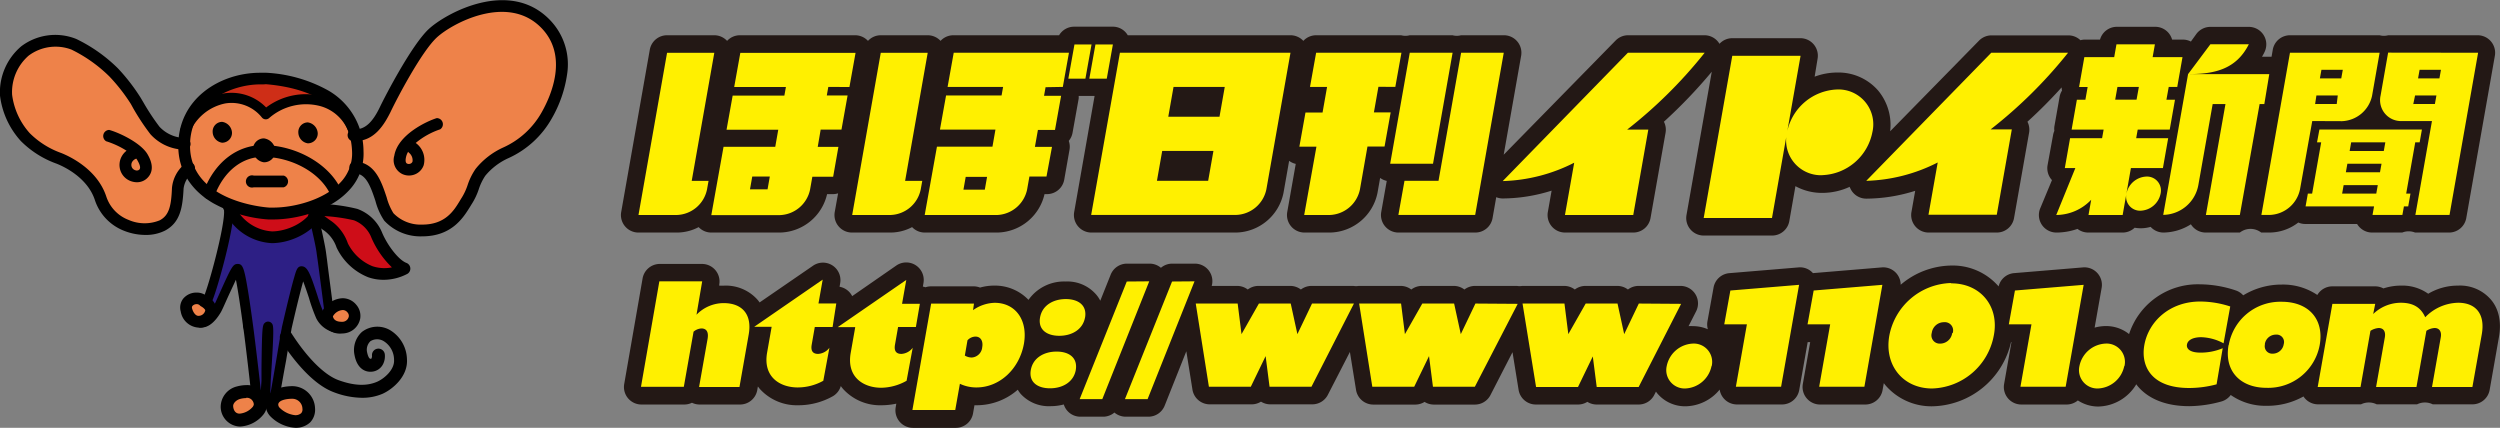 <svg xmlns="http://www.w3.org/2000/svg" width="408.51" height="69.9" viewBox="0 0 408.51 69.9"><rect x="0" y="0" width="408.51" height="69.9" fill="#808080" stroke="none"/><defs><style>.cls-1{fill:#231815;}.cls-2{fill:#fff000;}.cls-3{fill:#2d1f85;}.cls-4{fill:#ce0d18;}.cls-5{fill:#ee8249;}.cls-6{fill:#ce2e17;}</style></defs><title>logo_hobo_saru_col</title><g id="レイヤー_2" data-name="レイヤー 2"><g id="レイヤー_1-2" data-name="レイヤー 1"><path class="cls-1" d="M407,48.93a6.64,6.64,0,0,0-5.35-2.26A9.44,9.44,0,0,0,396.78,48a7.26,7.26,0,0,0-4.47-1.33,9.1,9.1,0,0,0-2.85.46,2.86,2.86,0,0,0-1.34-.34h-7a2.86,2.86,0,0,0-2.46,1.41,10,10,0,0,0-5.8-1.7,12,12,0,0,0-6.31,1.76,2.85,2.85,0,0,0-1.21-.8,18.71,18.71,0,0,0-5.84-1,11.8,11.8,0,0,0-11.6,8.13,6,6,0,0,0-3.79-1.31,6.77,6.77,0,0,0-1.84.26l1.14-6.46a2.86,2.86,0,0,0-3.11-3.38l-11.19.93a2.85,2.85,0,0,0-2.53,2.17,9.92,9.92,0,0,0-7.72-3.41,13,13,0,0,0-8.28,3.14,2.85,2.85,0,0,0-3.15-2.83l-11.19.93h0a2.79,2.79,0,0,0-2.41-.93l-11.19.93A2.86,2.86,0,0,0,280,47l-1,5.53a2.85,2.85,0,0,0,.07,1.27,6.19,6.19,0,0,0-2.46-.51,6.59,6.59,0,0,0-.69,0l1.23-2.41a2.86,2.86,0,0,0-2.55-4.16h-6.85a2.86,2.86,0,0,0-1.74.59,2.85,2.85,0,0,0-1.74-.59h-5.2a2.86,2.86,0,0,0-1.74.59,2.85,2.85,0,0,0-1.74-.59h-6.85a2.57,2.57,0,0,1-.86,0h-6.85a2.86,2.86,0,0,0-1.74.59,2.85,2.85,0,0,0-1.74-.59h-5.2a2.86,2.86,0,0,0-1.74.59,2.85,2.85,0,0,0-1.74-.59h-6.85a2.57,2.57,0,0,1-.86,0h-6.85a2.86,2.86,0,0,0-1.74.59,2.85,2.85,0,0,0-1.74-.59h-5.2a2.86,2.86,0,0,0-1.74.59,2.85,2.85,0,0,0-1.74-.59H198a2.86,2.86,0,0,0-2.75-3.64h-3.7a2.85,2.85,0,0,0-1.85.68,2.86,2.86,0,0,0-1.85-.68h-3.7a2.86,2.86,0,0,0-2.66,1.8l-1.7,4.26A4.85,4.85,0,0,0,179,48a6.21,6.21,0,0,0-4.89-2,7.1,7.1,0,0,0-6.05,3,7.56,7.56,0,0,0-5.6-2.33,8.48,8.48,0,0,0-2.32.32,2.86,2.86,0,0,0-1-.2h-7a2.85,2.85,0,0,0-.91.15,2.87,2.87,0,0,0-.43-.11l.1-.59a2.86,2.86,0,0,0-4.44-2.85l-7.21,5a2.85,2.85,0,0,0-2.06-1.53l.1-.59a2.86,2.86,0,0,0-4.44-2.85l-8.73,6c-.1-.15-.21-.29-.31-.41a6.91,6.91,0,0,0-5.58-2.33l-.7,0,0-.19a2.86,2.86,0,0,0-2.82-3.36h-7A2.86,2.86,0,0,0,105,45.51l-3,17.23a2.86,2.86,0,0,0,2.82,3.36h7a2.85,2.85,0,0,0,1.25-.29,2.86,2.86,0,0,0,1.25.29h6.6a2.86,2.86,0,0,0,2.82-2.36l.1-.59.29.37a8.16,8.16,0,0,0,6.33,2.7,11.46,11.46,0,0,0,5.69-1.51,2.86,2.86,0,0,0,1.24-1.63c.11.16.23.31.34.44a8.16,8.16,0,0,0,6.33,2.7,11.77,11.77,0,0,0,2.4-.26l-.1.59a2.86,2.86,0,0,0,2.82,3.36h7a2.86,2.86,0,0,0,2.82-2.36l.23-1.33h.41a10.2,10.2,0,0,0,6.67-2.54,4.86,4.86,0,0,0,.48.69,6.21,6.21,0,0,0,4.89,2,8.38,8.38,0,0,0,2.15-.28,2.83,2.83,0,0,0,2.72,2h3.7a2.85,2.85,0,0,0,1.85-.68,2.86,2.86,0,0,0,1.85.68h3.7a2.86,2.86,0,0,0,2.66-1.8l3.54-8.89,1,6.26a2.86,2.86,0,0,0,2.82,2.41h6.85a2.86,2.86,0,0,0,1.53-.44,2.85,2.85,0,0,0,1.53.44h6.85a2.86,2.86,0,0,0,2.55-1.56l3.6-7,1,6.19a2.86,2.86,0,0,0,2.82,2.41h6.85a2.86,2.86,0,0,0,1.53-.44,2.85,2.85,0,0,0,1.53.44H241a2.86,2.86,0,0,0,2.55-1.56l3.6-7,1,6.19A2.86,2.86,0,0,0,251,66.1h6.85a2.86,2.86,0,0,0,1.53-.44,2.85,2.85,0,0,0,1.53.44h6.85a2.86,2.86,0,0,0,2.55-1.56l.28-.55c.08.11.15.22.24.32a5.94,5.94,0,0,0,4.58,2.08A7.35,7.35,0,0,0,281,63.66a2.86,2.86,0,0,0,2.83,2.43h7.39A2.86,2.86,0,0,0,294,63.74l1.38-7.83h.41l-1.2,6.83a2.86,2.86,0,0,0,2.82,3.36h7.39a2.86,2.86,0,0,0,2.82-2.36l.2-1.13.26.33a9.91,9.91,0,0,0,7.76,3.45,13.49,13.49,0,0,0,12.77-10.48h.07l-1.2,6.83a2.86,2.86,0,0,0,2.82,3.36h7.39a2.85,2.85,0,0,0,1.84-.67,6.09,6.09,0,0,0,3.31,1,7.43,7.43,0,0,0,6.24-3.64c.07.1.14.2.22.3,1.25,1.5,3.74,3.28,8.44,3.28A20.25,20.25,0,0,0,363,65.6a2.85,2.85,0,0,0,1.51-1.06,9.87,9.87,0,0,0,5.89,1.77,12.09,12.09,0,0,0,6-1.53,2.93,2.93,0,0,0,.21.29,2.86,2.86,0,0,0,2.19,1h7a2.86,2.86,0,0,1,2.56,0h6.6a2.86,2.86,0,0,1,2.56,0H404a2.86,2.86,0,0,0,2.82-2.36l1.5-8.53C408.91,52,407.94,50,407,48.93Z"/><path class="cls-2" d="M113.81,51.43a6.18,6.18,0,0,1,4.44-1.9c3,0,4.68,1.81,4.09,5.14l-1.51,8.57h-6.6l1.39-7.86c.2-1.13-.18-1.71-1-1.71a2.16,2.16,0,0,0-1.29.53l-1.59,9h-7l3-17.23h7Zm22.24,2h-2.91l-.51,2.92c-.17,1,.2,1.48,1.06,1.48a2.51,2.51,0,0,0,1.84-1l-1,5.39a8.63,8.63,0,0,1-4.19,1.09c-2.8,0-5.68-1.64-5-5.65l.75-4.26h-2.85l11.19-7.71-.69,3.9h2.91Zm13.61,0h-2.91l-.51,2.92c-.17,1,.2,1.48,1.06,1.48a2.51,2.51,0,0,0,1.84-1l-1,5.39A8.63,8.63,0,0,1,144,63.36c-2.8,0-5.68-1.64-5-5.65l.75-4.26h-2.85l11.19-7.71-.69,3.9h2.91Zm8.43,2.18A1.8,1.8,0,0,1,159.4,55c.83,0,1.28.72,1.1,1.73a1.84,1.84,0,0,1-1.7,1.69,2.2,2.2,0,0,1-1.14-.32Zm1.06-6h-7L149.09,67h7l.76-4.29a6.2,6.2,0,0,0,2.71.6c3.77,0,7-3,7.75-7.12.68-3.87-1.36-6.71-4.78-6.71A6.38,6.38,0,0,0,159,50.68Zm18.15,2.26c-.36,2-2.18,3-4.21,3s-3.5-1-3.14-3,2.18-3,4.21-3S177.66,49.88,177.3,51.91Zm-1.51,8.58c-.36,2-2.18,3-4.21,3s-3.5-1-3.14-3,2.18-3,4.21-3S176.14,58.45,175.78,60.49Zm12-14.48-7.67,19.25h-3.7L184.12,46Zm7.4,0-7.67,19.25h-3.7L191.52,46Zm84.48,13.84a4.57,4.57,0,0,1-4.32,3.67,3,3,0,0,1-3-3.67,4.57,4.57,0,0,1,4.32-3.67A3,3,0,0,1,279.69,59.85Zm67.44,0a4.57,4.57,0,0,1-4.32,3.67,3,3,0,0,1-3-3.67,4.57,4.57,0,0,1,4.32-3.67A3,3,0,0,1,347.14,59.85Zm16.23-3.71a8.17,8.17,0,0,0-3.64-1c-1.32,0-2.21.44-2.34,1.2s.6,1.32,2.2,1.32a9.27,9.27,0,0,0,3.64-.72l-1,5.9a17.43,17.43,0,0,1-4.48.6c-6.25,0-7.92-3.63-7.33-7,.69-3.89,4.17-7.13,9.12-7.13a15.91,15.91,0,0,1,4.92.81Zm6.74.14a1.82,1.82,0,0,1,1.81-1.56,1.21,1.21,0,0,1,1.28,1.56,1.82,1.82,0,0,1-1.83,1.55A1.21,1.21,0,0,1,370.1,56.29Zm-5.92.13c-.76,4.33,2,7,6.19,7a8.54,8.54,0,0,0,8.7-7c.74-4.19-1.79-7.06-6.21-7.06A8.54,8.54,0,0,0,364.18,56.42Zm23.63-5.06a6.54,6.54,0,0,1,4.5-1.84c2,0,3.27.74,4,2.37a7.71,7.71,0,0,1,5.38-2.37c2.78,0,4.47,1.72,3.86,5.18L404,63.24h-6.6l1.43-8.11c.18-1-.28-1.53-1-1.53a2.67,2.67,0,0,0-1.35.46l-1.62,9.18h-6.6l1.43-8.11c.17-.95-.21-1.53-1-1.53a2.89,2.89,0,0,0-1.35.46l-1.62,9.18h-7l2.4-13.59h7Zm-173.4-1.71-2.39,5-1.09-5h-5.2l-2.84,5-.63-5h-6.85l2.15,13.59h6.85l2.42-5,.64,5h6.85l6.94-13.59Zm26.7,0-2.39,5-1.09-5h-5.2l-2.84,5-.63-5h-6.85l2.15,13.59h6.85l2.42-5,.64,5H241L248,49.65Zm26.7,0-2.39,5-1.09-5h-5.2l-2.84,5-.63-5h-6.85L251,63.24h6.85l2.42-5,.64,5h6.85l6.94-13.59Zm51-3.35a10.56,10.56,0,0,0-10.07,8.6c-.85,4.84,2.24,8.63,7,8.63a10.57,10.57,0,0,0,10.07-8.63C326.74,50.08,323.64,46.3,318.86,46.3Zm.21,8.15a2,2,0,0,1-2,1.75,1.35,1.35,0,0,1-1.34-1.75,2,2,0,0,1,2-1.75A1.35,1.35,0,0,1,319.07,54.45Zm-25-7.86-11.25.93-1,5.53h3.7l-1.8,10.19h7.39l2.94-16.65Zm46.5,0h0l-11.25.93-1,5.53h3.7l-1.8,10.19h7.39l2.94-16.65h0Zm-32.89,0-11.25.93-1,5.53h3.7l-1.8,10.19h7.39l2.94-16.65h0Z"/><path class="cls-1" d="M104.37,38h6.28a7.56,7.56,0,0,0,3.51-.89,2.85,2.85,0,0,0,2.07.89h11.24a8.08,8.08,0,0,0,7.68-6.28h1a2.84,2.84,0,0,0,.8-.13l-.54,3A2.86,2.86,0,0,0,139.25,38h6.28a7.56,7.56,0,0,0,3.51-.89,2.85,2.85,0,0,0,2.07.89H163a8.08,8.08,0,0,0,7.68-6.28h.4a2.86,2.86,0,0,0,2.82-2.36l.86-4.88a2.86,2.86,0,0,0-.12-1.46,2.85,2.85,0,0,0,.62-1.33l1-5.58a2.85,2.85,0,0,0,0-.43h1.12l.32,0,.38,0h.78l-3.34,19A2.86,2.86,0,0,0,178.3,38H202a8.08,8.08,0,0,0,7.74-6.55l.91-5.17a2.86,2.86,0,0,0,1.08.5l-1.39,7.87A2.86,2.86,0,0,0,213.17,38h4.19a8.08,8.08,0,0,0,7.74-6.55l.42-2.38a2.85,2.85,0,0,0,1.08.49l-.9,5.08A2.86,2.86,0,0,0,228.52,38h12.55a2.86,2.86,0,0,0,2.82-2.36l.6-3.42a2.84,2.84,0,0,0,1.05.21,26.87,26.87,0,0,0,8-1.28l-.62,3.51A2.86,2.86,0,0,0,255.72,38h11.16a2.86,2.86,0,0,0,2.82-2.36l2.46-13.95a2.86,2.86,0,0,0-.27-1.8,81.93,81.93,0,0,0,7.82-8.17l-4.13,23.41a2.86,2.86,0,0,0,2.82,3.36h11.16a2.86,2.86,0,0,0,2.82-2.36l1-5.71a9,9,0,0,0,4.38,1.1,10.67,10.67,0,0,0,4.5-1c0,.06,0,.13.06.19a2.86,2.86,0,0,0,2.63,1.75,26.88,26.88,0,0,0,8-1.28l-.62,3.51A2.86,2.86,0,0,0,315.12,38h11.16a2.86,2.86,0,0,0,2.82-2.36l2.46-13.95a2.86,2.86,0,0,0-.27-1.8c1.91-1.73,3.79-3.62,5.59-5.61a2.85,2.85,0,0,0,.06.52,2.86,2.86,0,0,0-.39,1l-.86,4.88a2.87,2.87,0,0,0,0,.71,2.87,2.87,0,0,0-.21.68L334.58,27a2.86,2.86,0,0,0,.63,2.33l.09.1L333.4,34A2.86,2.86,0,0,0,336,38a10.31,10.31,0,0,0,3.47-.6,2.86,2.86,0,0,0,1.76.6h5.58a2.84,2.84,0,0,0,2-.79,5.47,5.47,0,0,0,1,.09,5.8,5.8,0,0,0,1.61-.23,2.86,2.86,0,0,0,2.1.93A8.54,8.54,0,0,0,358,36.65,2.86,2.86,0,0,0,360.46,38H366a2.84,2.84,0,0,1,3.49,0h1.39a7.76,7.76,0,0,0,4.67-1.64,2.86,2.86,0,0,0,1.14.24h8.47A2.86,2.86,0,0,0,387.66,38h4.88a2.78,2.78,0,0,1,2.09,0h5.58A2.86,2.86,0,0,0,403,35.62l4.67-26.5a2.86,2.86,0,0,0-2.82-3.36H390.24a2.65,2.65,0,0,1-1.4,0H374.2a2.86,2.86,0,0,0-2.82,2.36l-.2,1.15-.37,0h-1.19c.14-.24.28-.48.4-.74a2.86,2.86,0,0,0-2.55-4.14h-6.28a2.86,2.86,0,0,0-2.29,1.15L358,6.79a2.86,2.86,0,0,0-1.31-.32h-1.76a2.86,2.86,0,0,0-2.75-2.09h-6.28a2.86,2.86,0,0,0-2.75,2.09h-2.5a2.83,2.83,0,0,0-.7.1,2.85,2.85,0,0,0-2-.79H325.38a2.86,2.86,0,0,0-2,.86L308.86,21.45a8.8,8.8,0,0,0-1.92-6.6,8.6,8.6,0,0,0-6.73-3,10.55,10.55,0,0,0-3.69.68L297,9.6a2.86,2.86,0,0,0-2.82-3.36H283.06a2.85,2.85,0,0,0-2.09.92,2.85,2.85,0,0,0-2.45-1.4H266a2.86,2.86,0,0,0-2,.86L245.71,25.28l2.85-16.16a2.86,2.86,0,0,0-2.82-3.36h-7a2.65,2.65,0,0,1-1.39,0h-7a2.66,2.66,0,0,1-1.4,0H215.06a2.85,2.85,0,0,0-2.09.92,2.86,2.86,0,0,0-2.1-.92H184.28a2.81,2.81,0,0,0-2.45-1.4H179l-.32,0-.38,0h-2.79a2.86,2.86,0,0,0-2.45,1.4H155.78a2.85,2.85,0,0,0-2.09.92,2.86,2.86,0,0,0-2.1-.92h-7.67a2.85,2.85,0,0,0-2.09.92,2.86,2.86,0,0,0-2.1-.92H120.9a2.85,2.85,0,0,0-2.09.92,2.86,2.86,0,0,0-2.1-.92H109a2.86,2.86,0,0,0-2.82,2.36l-4.67,26.5A2.86,2.86,0,0,0,104.37,38Z"/><path class="cls-2" d="M265.88,21.18h3.46l-2.46,13.95H255.72l1.51-8.54a27.33,27.33,0,0,1-11.68,3L266,8.62h12.55A75.76,75.76,0,0,1,265.88,21.18ZM337.93,8.62H325.38L304.95,29.55a27.33,27.33,0,0,0,11.68-3l-1.51,8.54h11.16l2.46-13.95h-3.46A75.74,75.74,0,0,0,337.93,8.62Zm-48.38,27,4.67-26.5H283.06l-4.67,26.5Zm8.2-7a8.68,8.68,0,0,0,8.2-7,5.69,5.69,0,0,0-5.74-7,8.68,8.68,0,0,0-8.2,7A5.69,5.69,0,0,0,297.75,28.63ZM228,14.2l1-5.58H215.06l-1,5.58h2.79l-.74,4.19h-2.79l-1,5.58h2.79l-2,11.16h4.19a5.23,5.23,0,0,0,4.92-4.18l1.23-7h2.79l1-5.58H224.5l.74-4.19Zm6.16,12.55,3.2-18.13h-7l-3.2,18.13Zm4.59-18.13-3.69,20.92H229.5l-1,5.58h12.55l4.67-26.5ZM135.35,14.2l-.25,1.4h3.4l-1,5.58h-3.4L133.62,24H137l-.86,4.88h-3.4l-.37,2.09a5.23,5.23,0,0,1-4.92,4.18H116.23l2-11.16h8.45l.49-2.79h-8.45l1-5.58h8.45l.25-1.4h-8.45l1-5.58h18.83l-1,5.58Zm-9.56,14.65h-2.87l-.37,2.09h2.87Zm51.57-16,1-5.58h-2.79l-1,5.58Zm3.49,0,1-5.58H179l-1,5.58Zm-10,1.4-.25,1.4h2.79l-1,5.58H169.6L169.11,24h2.79L171,28.85h-2.79l-.37,2.09A5.23,5.23,0,0,1,163,35.13H151.1l2-11.16h9.07l.49-2.79h-9.07l1-5.58h9.07l.25-1.4h-9.07l1-5.58h18.83l-1,5.58Zm-9.56,14.65h-3.49l-.37,2.09h3.49ZM379,21.17h16.75l-.37,2.09h-.72l-1.48,8.38h.7l-.37,2.09h-.7l-.25,1.39h-4.88l.25-1.39H376.74l.37-2.09h.7l1.48-8.38h-.68Zm10.15,5.59h-5.58l-.25,1.39h5.58Zm-.86,4.88.25-1.39h-5.58l-.25,1.39Zm1.48-8.38h-5.58l-.25,1.41h5.58Zm-11.94-3.48-2,11.16a5.23,5.23,0,0,1-4.92,4.18h-1.39l4.67-26.5h14.65l-1.23,7a5.23,5.23,0,0,1-4.92,4.18Zm4-2.79L382,15.6h-3.49L378.3,17Zm-2.5-5.58-.25,1.4h3.49l.25-1.4Zm25.6-2.79-4.67,26.5h-5.58l2.71-15.34h-4.88A3.42,3.42,0,0,1,389,15.6l1.23-7Zm-9.56,2.79-.25,1.4h3.49l.25-1.4Zm2.5,5.58.25-1.39h-3.49L394.34,17ZM147.9,29.55l3.69-20.92h-7.67l-4.67,26.5h6.28a5.21,5.21,0,0,0,4.92-4.18l.25-1.39Zm-34.87,0,3.69-20.92H109l-4.67,26.5h6.28a5.21,5.21,0,0,0,4.92-4.18l.25-1.39ZM354.38,14.2,354,16.3h1.4l-.86,4.88h-5.23l-.25,1.4h5.23l-.86,4.88h-5.23l-1.35,7.67h-5.58l.44-2.49A7.94,7.94,0,0,1,336,35.13l3.12-7.67H337.4l.86-4.88h5.23l.25-1.4h-5.23l.86-4.88h1.39l.37-2.09h-1.4l.86-4.88h4.88l.37-2.09h6.28l-.37,2.09h4.88l-.86,4.88Zm-4.88,0H346l-.37,2.09h3.49Zm.27,20.23a3.47,3.47,0,0,0,3.28-2.79,2.28,2.28,0,0,0-2.3-2.79,3.47,3.47,0,0,0-3.28,2.79A2.28,2.28,0,0,0,349.77,34.43Zm11.42-27.2-3.65,4.88c4.18,0,7.83-.7,9.93-4.88Zm9.62,4.88H357.54l-4.06,23a5.92,5.92,0,0,0,5.74-4.88L361.56,17h2.09l-3.2,18.13H366L369.23,17H370ZM210.87,8.62l-3.94,22.32A5.23,5.23,0,0,1,202,35.12H178.3L183,8.62ZM191.76,14.2l-.86,4.88h8.37l.86-4.88Zm-2.71,15.34h8.37l.86-4.88h-8.37Z"/><path class="cls-3" d="M37.37,34.61c0,3-2.54,12.19-3.33,14.07-.2.48-1.82,4-1.09,4,1.06,0,1.93-1.14,2.51-2.1s2.86-6.68,3.37-6.68,1.6,8.51,1.79,9.85S41.89,64,41.89,64.65a.75.75,0,0,0,1.49-.08c.19-1.09,0-11.29.43-11.27s-.48,10.57-.48,11.27,1.42.78,1.62,0,1.69-10,1.89-10.86,2.18-9.47,2.49-9.47c.77,0,2.18,5.8,3,7.4a3.6,3.6,0,0,0,3.17,2c.34,0-1.67-1.93-1.71-2.57-.06-1-1-7.54-1.27-9.78-.19-1.41-1.17-5.61-1.43-6.83"/><path class="cls-4" d="M37.27,33.65a8.09,8.09,0,0,0,7.13,5.2c2.69,0,6.59-1.55,8.06-5.07"/><path class="cls-5" d="M43.47,12.87c6.24.48,14.64,3,15,11.9.29,7.91-9.88,10.41-14.53,10.12S30.09,32.06,30.09,23.8C30.09,15.79,37.82,12.43,43.47,12.87Z"/><path class="cls-5" d="M58.09,22.14c2.49,0,3.9-2.17,4.86-4.19S68.13,7.88,70.72,5.48,83-2.25,89,3.85c5,5,2,12,.29,15.06-3.55,6.24-8.1,5.57-10.84,9.31-1.05,1.44-1.24,3.17-2.2,4.61s-2.4,4.89-7.29,4.89a7.13,7.13,0,0,1-5.47-2.21C62,33.63,61.87,28,58.34,27.45"/><path class="cls-5" d="M29.88,23.55a6.73,6.73,0,0,1-4.54-2.17,46.67,46.67,0,0,1-3.13-4.8,30,30,0,0,0-3.64-4.67A24.46,24.46,0,0,0,12.06,7.3,8.25,8.25,0,0,0,4,8.39,8.83,8.83,0,0,0,1,15.62a12.56,12.56,0,0,0,3.13,6.84,15.12,15.12,0,0,0,5.5,3.45c2.54,1,5.71,3.16,6.81,6.52,1.63,5,7.48,5.85,10.12,4.46,2.12-1.12,2.4-3.36,2.54-6.09a4.83,4.83,0,0,1,1.57-3.1"/><path class="cls-4" d="M52.78,34.42a27.75,27.75,0,0,1,5.31.77,5.92,5.92,0,0,1,3.45,3.39c.79,1.85,2.75,4.8,4.6,5.44a7.37,7.37,0,0,1-5.69.45,8.73,8.73,0,0,1-4.54-4.29A6.46,6.46,0,0,0,53.55,37a11.2,11.2,0,0,0-2-1.28"/><path class="cls-5" d="M33.34,49.38c-1-1.09-3.32-.32-2.88,1.41.27,1.05,1,2,2,1.92a2.06,2.06,0,0,0,2-1.73C34.62,50,33.34,49.38,33.34,49.38Z"/><path class="cls-5" d="M56,49.83A2,2,0,0,1,58,52,2,2,0,0,1,56,53.67a2.22,2.22,0,0,1-2.56-1.73C53.36,51.16,54.64,49.83,56,49.83Z"/><path class="cls-5" d="M39,64.17a2.44,2.44,0,0,0-1.91,2.24,2.23,2.23,0,0,0,2.12,2.24c1.39,0,3.83-1.42,3.29-3.07S40.38,63.81,39,64.17Z"/><path class="cls-5" d="M47.65,64.14a2.68,2.68,0,0,1,2.8,2.62,2,2,0,0,1-2.24,2.12c-1.18,0-4-1.22-3.76-3C44.66,64.48,46.41,64.18,47.65,64.14Z"/><path class="cls-6" d="M54.26,15.5A24,24,0,0,0,43,12.83c-5.16,0-9.27,1.58-11.59,4.46a.77.77,0,0,0,.07,1,.76.76,0,0,0,.53.22.77.77,0,0,0,.5-.19,8.48,8.48,0,0,1,5.3-2.16,7.53,7.53,0,0,1,4.93,2.12.77.77,0,0,0,1.08,0c1.41-1.41,1.73-1.48,2.49-1.63a10.28,10.28,0,0,0,1.29-.34A5.37,5.37,0,0,1,49.41,16a13.63,13.63,0,0,1,3.28.63l1,.26a.77.77,0,0,0,.57-1.41Z"/><path d="M44.65,35.86l-.8,0a21.52,21.52,0,0,1-9.07-2.69c-3.7-2.18-5.65-5.42-5.65-9.35,0-7.75,6.88-11.93,13.36-11.93.36,0,.71,0,1.06,0a23.31,23.31,0,0,1,10.13,2.92,11.49,11.49,0,0,1,5.72,9.9,8.67,8.67,0,0,1-2.53,6.56C53.83,34.45,48.54,35.86,44.65,35.86ZM42.49,13.79c-4.42,0-11.44,2.72-11.44,10C31.05,33,43.44,33.89,44,33.92l.68,0c3.37,0,8.21-1.25,10.85-4a6.82,6.82,0,0,0,2-5.16c-.31-8.63-9-10.58-14.08-11C43.11,13.8,42.8,13.79,42.49,13.79Z"/><path d="M57.83,22.44a.82.82,0,0,1-.77-.55,6.86,6.86,0,0,0-4.91-4.6,9.18,9.18,0,0,0-8.17,2,.82.82,0,0,1-.59.21.83.83,0,0,1-.57-.27,6.34,6.34,0,0,0-6-2.33A8,8,0,0,0,31,21.68a.81.81,0,1,1-1.51-.61,9.56,9.56,0,0,1,7-5.79,7.89,7.89,0,0,1,7,2.28,10.77,10.77,0,0,1,9.08-1.85,8.46,8.46,0,0,1,6,5.65.82.82,0,0,1-.51,1A.83.83,0,0,1,57.83,22.44Z"/><path d="M37.91,21.69a1.61,1.61,0,0,1-1.63,1.63,1.82,1.82,0,0,1-1.53-1.73,1.57,1.57,0,0,1,1.53-1.68A1.88,1.88,0,0,1,37.91,21.69Z"/><path d="M45,24.66a1.85,1.85,0,0,1-1.89,1.86,2.09,2.09,0,0,1-1.77-2,1.8,1.8,0,0,1,1.77-1.91A2.16,2.16,0,0,1,45,24.66Z"/><path d="M51.92,21.79a1.61,1.61,0,0,1-1.63,1.63,1.82,1.82,0,0,1-1.54-1.73A1.57,1.57,0,0,1,50.29,20,1.89,1.89,0,0,1,51.92,21.79Z"/><path d="M46.35,30.61H41.46a1,1,0,1,1,0-1.92h4.89a1,1,0,0,1,0,1.92Z"/><path d="M34.17,32.58a1,1,0,0,1-.9-1.3c1.83-4.83,5.55-7.67,9.94-7.57,5.43.12,10.71,3.22,12.56,7.38a1,1,0,0,1-1.75.78c-1.56-3.52-6.12-6.14-10.85-6.24-3.53-.08-6.56,2.29-8.1,6.33A1,1,0,0,1,34.17,32.58Z"/><path d="M69,38.62a8.07,8.07,0,0,1-6.21-2.56,10.46,10.46,0,0,1-1.44-3.22c-.82-2.49-1.53-4.27-3.13-4.5a1,1,0,1,1,.28-1.9c2.9.42,3.88,3.4,4.68,5.8a9.45,9.45,0,0,0,1.11,2.6A6.18,6.18,0,0,0,69,36.7c3.78,0,5.18-2.31,6.11-3.84.13-.22.26-.43.38-.62a9.62,9.62,0,0,0,.92-2,10.38,10.38,0,0,1,1.31-2.65,12.32,12.32,0,0,1,4.51-3.49,13.6,13.6,0,0,0,6.27-5.73C90,15.74,93,9.1,88.37,4.47c-5.51-5.51-14.52-.64-17,1.66s-6.43,9.8-7.56,12.18c-1,2-2.61,4.74-5.73,4.74a1,1,0,1,1,0-1.92c1.56,0,2.79-1.12,4-3.64.75-1.58,5.17-10.15,8-12.76S83.15-3.46,89.72,3.12a10.42,10.42,0,0,1,2.94,9.06,20.17,20.17,0,0,1-2.49,7.16,15.41,15.41,0,0,1-7,6.46,10.48,10.48,0,0,0-3.88,2.93,9,9,0,0,0-1.06,2.2,10.93,10.93,0,0,1-1.12,2.37c-.1.15-.21.34-.34.55C75.73,35.51,73.85,38.62,69,38.62Z"/><path d="M23.8,38.39a9.57,9.57,0,0,1-3.53-.68,8.11,8.11,0,0,1-4.76-5C14.3,29,10.42,27.21,9.26,26.75a15.77,15.77,0,0,1-5.85-3.7A13.47,13.47,0,0,1,0,15.63,9.85,9.85,0,0,1,3.47,7.57a9.21,9.21,0,0,1,9-1.2,25.28,25.28,0,0,1,6.81,4.81A31.36,31.36,0,0,1,23,16l.42.71a36.82,36.82,0,0,0,2.64,4A5.81,5.81,0,0,0,30,22.54a1,1,0,1,1-.28,1.9,7.64,7.64,0,0,1-5.15-2.52,37.49,37.49,0,0,1-2.79-4.21L21.39,17a29.19,29.19,0,0,0-3.51-4.5,23.49,23.49,0,0,0-6.21-4.4,7.34,7.34,0,0,0-7,1,7.9,7.9,0,0,0-2.69,6.4,11.61,11.61,0,0,0,2.88,6.26A13.87,13.87,0,0,0,10,25c1.36.54,5.9,2.64,7.37,7.12A6.14,6.14,0,0,0,21,35.93a6.53,6.53,0,0,0,5.1.07c1.54-.81,1.88-2.35,2-5.29A5.75,5.75,0,0,1,30,26.95a1,1,0,1,1,1.31,1.4A3.94,3.94,0,0,0,30,30.8c-.16,3-.49,5.54-3.05,6.89A6.93,6.93,0,0,1,23.8,38.39Z"/><path d="M66.82,28.68a2.57,2.57,0,0,1-1.08-.24,2.52,2.52,0,0,1-1.31-3C65,22,69.77,19.79,71.37,19.3a1,1,0,0,1,.56,1.83,12.35,12.35,0,0,0-4,2.23A3.41,3.41,0,0,1,69.23,27a2.49,2.49,0,0,1-1.4,1.48A2.59,2.59,0,0,1,66.82,28.68Zm-.13-3.88a3,3,0,0,0-.37,1c-.14.78.13.9.22.94a.66.66,0,0,0,.53,0,.57.57,0,0,0,.34-.35,1.58,1.58,0,0,0-.62-1.46Z"/><path d="M22.39,29.78a2.87,2.87,0,0,1-.71-.09,2.8,2.8,0,0,1-2-1.81,2.89,2.89,0,0,1,.2-2.31,3,3,0,0,1,.8-.94,13.81,13.81,0,0,0-3.34-1.55,1,1,0,0,1,.5-1.85c1.6.43,5.19,2.11,6.28,4,.35.62,1.41,2.52-.12,3.93A2.39,2.39,0,0,1,22.39,29.78Zm-.12-3.86a1.26,1.26,0,0,0-.69.56,1,1,0,0,0-.06.79.91.91,0,0,0,.63.56.65.65,0,0,0,.56-.07c.15-.14.42-.38-.26-1.57A2.24,2.24,0,0,0,22.27,25.92Z"/><path d="M44.4,39.73a9.06,9.06,0,0,1-8-5.87,1,1,0,0,1,1.83-.57,7.2,7.2,0,0,0,6.22,4.52c2.13,0,5.8-1.19,7.17-4.48a1,1,0,1,1,1.77.74C51.79,37.79,47.67,39.73,44.4,39.73Z"/><path d="M62.71,45.72a7.46,7.46,0,0,1-2.58-.43A9.7,9.7,0,0,1,55,40.45a5.65,5.65,0,0,0-2-2.75c-.27-.18-.51-.35-.73-.52a5.33,5.33,0,0,0-1-.65,1,1,0,1,1,.61-1.82h0a1,1,0,0,1-.07-.38,1,1,0,0,1,1-1,28.63,28.63,0,0,1,5.56.8,6.87,6.87,0,0,1,4.09,3.94c.85,2,2.67,4.44,4,4.91a1,1,0,0,1,.14,1.75A8.36,8.36,0,0,1,62.71,45.72ZM53,35.31l.46.33c.21.16.43.32.66.47a7.45,7.45,0,0,1,2.72,3.65,7.78,7.78,0,0,0,4,3.73,6.18,6.18,0,0,0,3.2.2,15,15,0,0,1-3.33-4.8A5,5,0,0,0,57.84,36,28.13,28.13,0,0,0,53,35.31Z"/><path d="M33.34,49.38a2.85,2.85,0,0,1,.92.76c.11-.27.24-.57.39-.91l.11-.26c.77-1.84,3.4-11.19,3.38-14.37a.76.76,0,0,0-.76-.76h0a.77.77,0,0,0-.76.77c0,2.81-2.44,11.79-3.27,13.77l-.1.23-.21.5A1.25,1.25,0,0,1,33.34,49.38Z"/><path d="M32.41,53.53h0a3.14,3.14,0,0,1-2.88-2.64,2.36,2.36,0,0,1,.4-2.08,2.79,2.79,0,0,1,2.21-1,2.58,2.58,0,0,1,1.79.69A2.69,2.69,0,0,1,35.44,51a3,3,0,0,1-2.88,2.56Zm-.27-3.83a.89.89,0,0,0-.69.29.44.44,0,0,0-.06.42c.16.61.57,1.23,1.06,1.2a1.11,1.11,0,0,0,1.09-.9c0-.13-.32-.45-.63-.62a1.07,1.07,0,0,1-.29-.22A.66.66,0,0,0,32.14,49.7Z"/><path d="M55.81,54.5A3.1,3.1,0,0,1,52.49,52a2.32,2.32,0,0,1,.65-1.84A3.89,3.89,0,0,1,56,48.73a2.89,2.89,0,0,1,2.23,1.09,2.75,2.75,0,0,1,.63,2.23A3,3,0,0,1,56,54.49Zm-1.41-2.8c.15.77.94.88,1.41.88H56a1.07,1.07,0,0,0,1-.89.84.84,0,0,0-.22-.64,1,1,0,0,0-.75-.39A2,2,0,0,0,54.4,51.69Z"/><path d="M59.11,65a13.24,13.24,0,0,1-4.51-.89c-3.69-1.34-7-5.81-8.65-8.35a1.06,1.06,0,1,1,1.77-1.15c2.56,3.95,5.33,6.69,7.6,7.51,2.53.92,4.59,1,6.3.26,1.21-.53,2.87-2,2.77-3.56a3.61,3.61,0,0,0-1.68-3.07,2.07,2.07,0,0,0-2.18,0A1.92,1.92,0,0,0,60,57.63s.2,1,.55,1c.11,0,.14,0,.17-.11a.85.85,0,0,0,.07-.37,1.05,1.05,0,0,1,2.09-.26,2.91,2.91,0,0,1-.27,1.58,2.26,2.26,0,0,1-1.79,1.26c-1.13.14-2.48-.5-2.89-2.71a4,4,0,0,1,1.21-3.78A4.13,4.13,0,0,1,63.83,54a5.72,5.72,0,0,1,2.67,4.73c.17,2.76-2.32,4.87-4,5.62A8.31,8.31,0,0,1,59.11,65Z"/><path d="M39.23,69.7a3.25,3.25,0,0,1-3.17-3.25,3.47,3.47,0,0,1,2.68-3.31,6,6,0,0,1,1.51-.21,3.23,3.23,0,0,1,3.26,2.31,2.69,2.69,0,0,1-.44,2.46A5.28,5.28,0,0,1,39.23,69.7Zm1-4.65a3.78,3.78,0,0,0-1,.14c-.63.17-1.15.71-1.13,1.17s.24,1.23,1.06,1.23a3.19,3.19,0,0,0,2.14-1.11c.23-.32.17-.49.15-.57A1.14,1.14,0,0,0,40.25,65Z"/><path d="M56,53.67a2.22,2.22,0,0,1-2.56-1.73,2,2,0,0,1,1-1.59c-.19-1.68-.71-5.46-1-7.87l-.17-1.26c-.14-1.08-.71-3.62-1.12-5.47l-.32-1.41a.77.77,0,0,0-1.5.32l.32,1.43c.38,1.73,1,4.33,1.1,5.35l.18,1.26c.36,2.67,1,7.63,1.1,8.47a1.37,1.37,0,0,0,0,.25l-.05-.1a28,28,0,0,1-1.13-3.08c-1.15-3.52-1.6-4.73-2.58-4.73-.68,0-.86.62-1.21,1.86-.21.71-.47,1.72-.79,3-.25,1-.66,2.72-1.22,5.14l0,.07c-.09.39-.4,2.2-.89,5.14-.39,2.29-.86,5.11-1,5.65h0c0-.44.05-1.16.08-2.17.58-8.91.47-9,.15-9.39a.81.81,0,0,0-.55-.26.78.78,0,0,0-.58.22c-.37.35-.45.65-.53,7.27,0,.7,0,1.43,0,2.1a.32.32,0,0,0,0,.07c-.05.73-.09,1.27-.11,1.66-.24-2.43-1.08-9.3-1.21-10.23l-.1-.75c-.17-1.23-.48-3.53-.81-5.5-.6-3.62-.84-4.26-1.64-4.26s-1,.4-3.07,5c-.4.9-.81,1.83-1,2.08s-.22.35-.32.5a.93.93,0,0,1,0,.31,2.06,2.06,0,0,1-2,1.73,1.52,1.52,0,0,1-.49,0,1,1,0,0,0,.15.36.92.92,0,0,0,.79.41c1.12,0,2.18-.85,3.15-2.47.19-.32.52-1.06,1.05-2.25.38-.84,1-2.15,1.43-3.09.24,1.21.61,3.44,1.15,7.46,0,.34.08.6.11.76.2,1.4,1.25,10.16,1.25,10.81A1.44,1.44,0,0,0,42.49,66h.14a1.47,1.47,0,0,0,.84-.26,1.89,1.89,0,0,0,.39.09,2,2,0,0,0,.59,0,1.85,1.85,0,0,1,1.3-1.4c.15-.78.48-2.75,1-5.52.38-2.3.79-4.68.87-5.05v-.07c.91-4,1.54-6.44,1.92-7.81.32.82.68,1.91.94,2.69A28,28,0,0,0,51.67,52a4.38,4.38,0,0,0,3.87,2.42.81.81,0,0,0,.72-.47.84.84,0,0,0,.07-.35Z"/><path d="M48.21,69.9A6.25,6.25,0,0,1,44.15,68a2.77,2.77,0,0,1-.72-2.24c.14-.94.86-2.54,4.18-2.66a3.74,3.74,0,0,1,3.87,3.61A3,3,0,0,1,50.7,69,3.4,3.4,0,0,1,48.21,69.9Zm-.46-4.74h-.06c-.63,0-2.11.15-2.22.89a.75.75,0,0,0,.25.6,4.2,4.2,0,0,0,2.49,1.19,1.4,1.4,0,0,0,1-.32.9.9,0,0,0,.21-.73A1.66,1.66,0,0,0,47.75,65.16Z"/></g></g></svg>